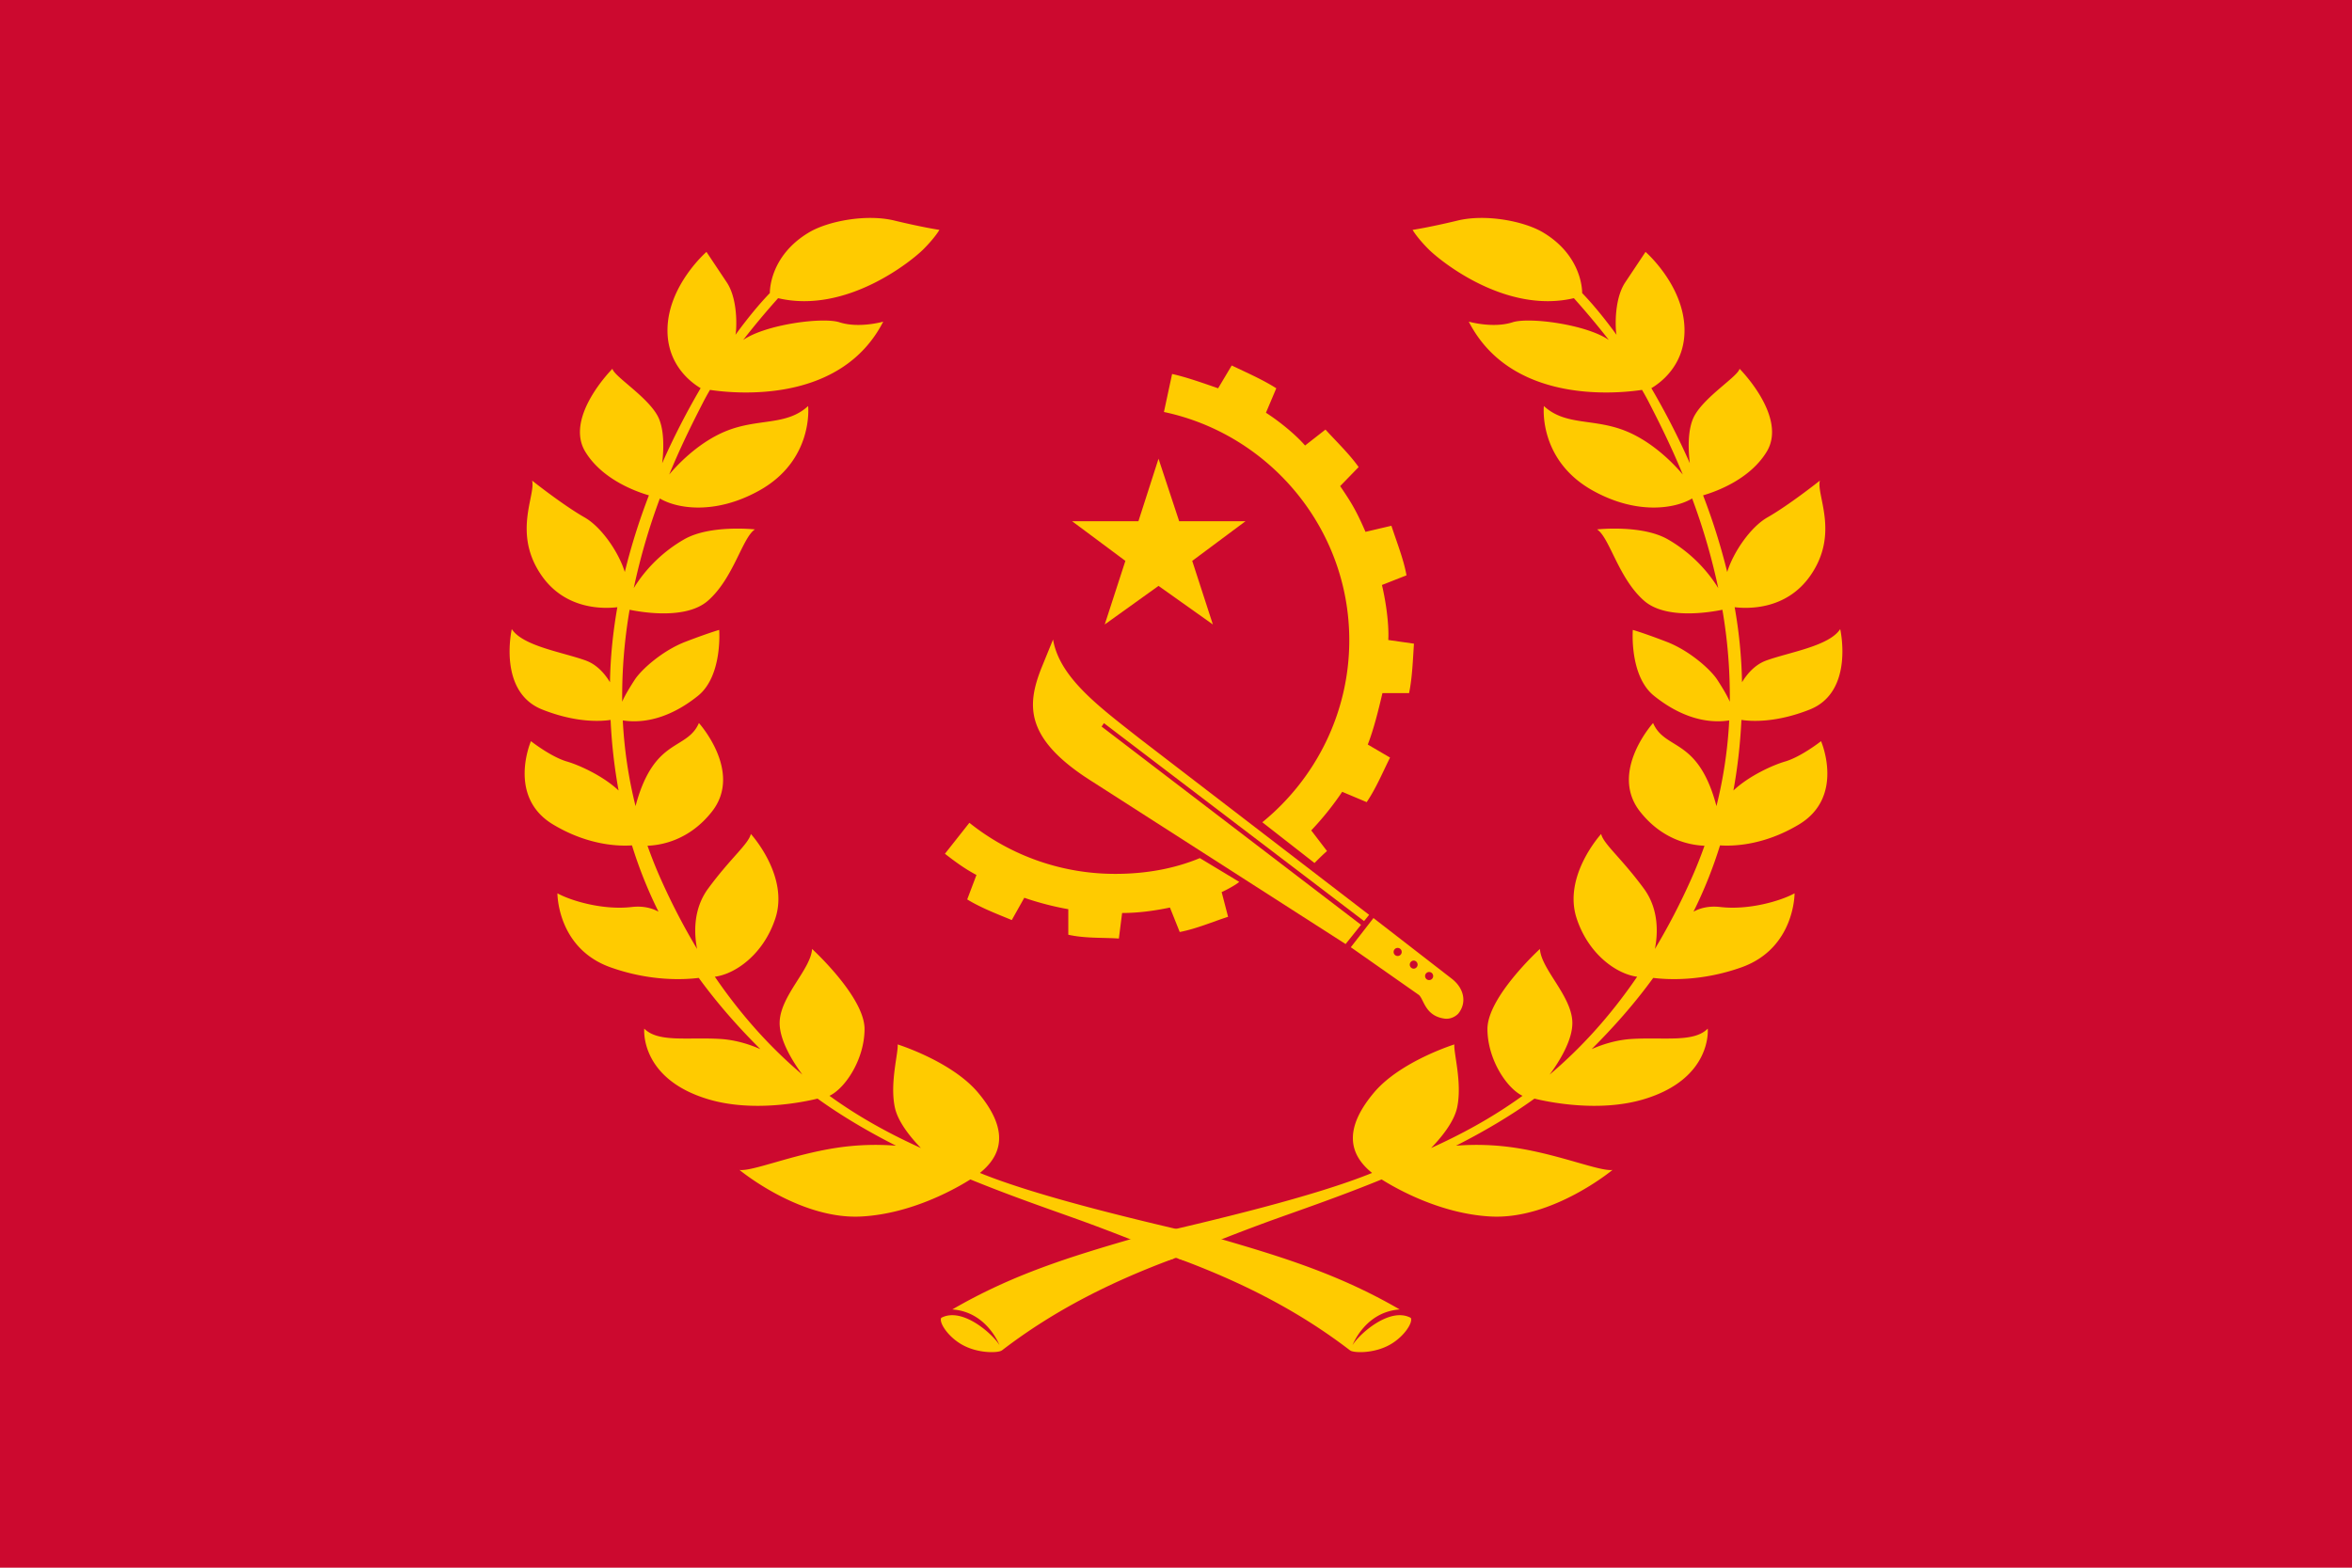 <svg xmlns="http://www.w3.org/2000/svg" width="600" height="400" viewBox="0 0 158.75 105.833"><path fill="#cc092f" d="M0 0h158.75v105.833H0z"/><path d="M72.363 35.188h4.475l1.357-4.22 1.394 4.22h4.476l-3.595 2.677 1.393 4.292-3.668-2.604-3.63 2.604 1.393-4.292z" fill-rule="evenodd" fill="#ffcb00"/><path d="M88.723 58.26l-3.522-2.75c3.558-2.898 5.87-7.338 5.87-12.289 0-7.557-5.392-13.903-12.51-15.408l.551-2.567c.99.22 2.152.637 3.106.967l.918-1.54c.99.476 2.09.953 3.008 1.54l-.698 1.651c.918.587 2.025 1.496 2.64 2.212L89.464 29c.734.807 1.615 1.65 2.238 2.531l-1.247 1.285c.806 1.182 1.116 1.725 1.71 3.088l1.75-.41c.331 1.026.833 2.283 1.017 3.347l-1.657.651c.198.827.453 2.27.437 3.484-.001.073-.007.157-.007.23l1.731.247c-.073 1.064-.11 2.275-.33 3.338h-1.798c-.257 1.1-.587 2.446-.99 3.472l1.504.88c-.477.954-.953 2.092-1.577 3.008l-1.652-.696a20.183 20.183 0 0 1-2.09 2.605l1.064 1.393c-.293.257-.55.514-.844.808M80.984 57.93l2.659 1.604c-.248.226-.991.611-1.187.688l.434 1.67c-1.027.33-2.127.807-3.264 1.027l-.66-1.651c-1.065.22-2.128.367-3.228.367l-.22 1.725c-1.028-.074-2.274 0-3.412-.257v-1.724a19.615 19.615 0 0 1-2.971-.771l-.844 1.504c-.88-.366-2.054-.807-3.008-1.393l.624-1.651c-.771-.404-1.468-.917-2.128-1.432l1.65-2.09a15.73 15.73 0 0 0 9.869 3.448c1.98 0 3.924-.33 5.686-1.064" fill-rule="evenodd" fill="#ffcb00"/><path d="M92.068 62.182L74.513 48.82l-.16.229 17.51 13.384-1.04 1.299-17.068-10.949c-4.623-2.897-4.44-5.171-3.486-7.629l.808-1.981c.44 2.568 3.08 4.513 5.831 6.676L92.41 61.76zM96.477 66.164a.273.273 0 1 1 0-.545.273.273 0 0 1 0 .545m-1.05-.77a.273.273 0 1 1-.002-.546.273.273 0 0 1 .002.545m-1.073-.855a.273.273 0 1 1-.002-.545.273.273 0 0 1 .002.545m3.609 1.514l-5.26-4.075-1.529 1.97 4.57 3.204c.367.257.403 1.432 1.76 1.615.55.073.917-.33.917-.33.59-.72.43-1.71-.458-2.384" fill-rule="evenodd" fill="#ffcb00"/><g fill="#ffcb00"><path d="M79.653 84.803a141.459 141.459 0 0 1 5.84-2.297c1.948-.711 4.738-1.649 7.761-2.884 1.01.636 3.974 2.318 7.35 2.502 4.174.23 8.234-3.143 8.234-3.143-.858.114-3.545-1.03-6.518-1.487a17.51 17.51 0 0 0-4.045-.149c1.84-.934 3.646-1.99 5.294-3.178.932.228 4.356.945 7.367.045 4.66-1.39 4.33-4.771 4.33-4.771-.936.952-2.929.568-5.104.696-1.082.062-2.04.383-2.733.689 1.46-1.456 2.873-3.041 4.157-4.809.978.122 3.253.246 5.95-.712 3.615-1.283 3.59-4.999 3.59-4.999-.918.507-3.076 1.15-5.01.925-.79-.091-1.386.082-1.812.314a29.836 29.836 0 0 0 1.79-4.474c.865.06 2.946.016 5.321-1.408 3.13-1.874 1.498-5.628 1.498-5.628s-1.34 1.058-2.433 1.376c-.815.237-2.435.966-3.482 1.955.273-1.496.46-3.079.54-4.765.696.105 2.35.195 4.61-.7 3.03-1.2 2.058-5.432 2.058-5.432-.743 1.143-3.374 1.544-4.974 2.115-.775.278-1.308.903-1.653 1.474a32.305 32.305 0 0 0-.497-5.066c.912.11 3.49.187 5.105-2.126 1.993-2.85.387-5.443.649-6.422 0 0-2.076 1.65-3.543 2.486-1.131.644-2.3 2.339-2.714 3.685a42.64 42.64 0 0 0-1.628-5.175c.86-.25 3.146-1.062 4.292-2.942 1.43-2.343-1.83-5.603-1.83-5.603-.114.515-2.286 1.83-3.03 3.145-.507.897-.429 2.377-.328 3.229a49.654 49.654 0 0 0-2.595-5.064c.612-.36 2.284-1.567 2.237-3.997-.057-2.973-2.63-5.202-2.63-5.202l-1.372 2.058c-.571.857-.687 2.229-.628 3.201.005.11.02.224.042.337-.84-1.152-1.636-2.109-2.328-2.826l.007-.002s.075-2.465-2.639-4.083c-1.297-.774-3.888-1.259-5.774-.8-1.887.456-3.03.628-3.03.628s.285.514 1.086 1.315c.756.757 5.184 4.383 9.799 3.295a53.71 53.71 0 0 1 2.36 2.823c-1.52-1.053-5.375-1.559-6.5-1.195-1.323.427-2.954-.043-2.954-.043 2.845 5.546 9.906 4.875 11.694 4.607.18.308.35.615.503.917.523 1.025 1.373 2.673 2.247 4.795-.792-.941-2.153-2.23-3.775-2.906-2.205-.92-4.112-.345-5.6-1.716 0 0-.4 3.659 3.318 5.716 2.977 1.65 5.55 1.207 6.69.524a42.763 42.763 0 0 1 1.761 6.049 9.669 9.669 0 0 0-3.413-3.296c-1.759-1-4.766-.664-4.766-.664.853.554 1.444 3.314 3.185 4.824 1.456 1.26 4.358.788 5.274.6a34.46 34.46 0 0 1 .5 6.209c-.192-.467-.638-1.162-.836-1.47-.437-.682-1.86-1.974-3.437-2.58-1.576-.605-2.273-.799-2.273-.799s-.241 3.104 1.431 4.449c1.588 1.278 3.35 1.925 5.076 1.662a30.239 30.239 0 0 1-.862 5.786c-.218-.841-.576-1.865-1.14-2.68-1.163-1.685-2.538-1.545-3.137-2.93 0 0-2.99 3.307-.875 5.984 1.524 1.934 3.412 2.266 4.346 2.3a30.467 30.467 0 0 1-.892 2.237 44.059 44.059 0 0 1-2.456 4.732c.18-.899.325-2.624-.746-4.078-1.525-2.073-2.717-2.998-2.883-3.685 0 0-2.598 2.835-1.652 5.701.818 2.482 2.759 3.77 4.083 3.935-1.887 2.764-3.899 4.91-5.907 6.609.597-.806 1.586-2.336 1.531-3.579-.077-1.773-2.1-3.53-2.187-4.904 0 0-3.554 3.244-3.542 5.416.013 2.062 1.313 3.993 2.368 4.498-2.166 1.567-4.279 2.667-6.17 3.524.685-.708 1.55-1.76 1.757-2.739.352-1.66-.245-3.683-.188-4.254 0 0-3.66 1.143-5.432 3.259-1.704 2.034-2.023 3.89-.121 5.416-3.853 1.574-10.695 3.21-15.888 4.392-2.015.459-.227 2.548 2.931 1.228"/><path d="M79.097 84.803a141.459 141.459 0 0 0-5.84-2.297c-1.948-.711-4.738-1.649-7.761-2.884-1.01.636-3.974 2.318-7.35 2.502-4.174.23-8.234-3.143-8.234-3.143.858.114 3.545-1.03 6.518-1.487a17.51 17.51 0 0 1 4.045-.149c-1.84-.934-3.646-1.99-5.294-3.178-.932.228-4.356.945-7.367.045-4.66-1.39-4.33-4.771-4.33-4.771.936.952 2.929.568 5.104.696 1.082.062 2.04.383 2.733.689-1.46-1.456-2.873-3.041-4.157-4.809-.978.122-3.253.246-5.95-.712-3.615-1.283-3.59-4.999-3.59-4.999.918.507 3.076 1.15 5.01.925.79-.091 1.386.082 1.812.314a29.836 29.836 0 0 1-1.79-4.474c-.865.06-2.946.016-5.321-1.408-3.13-1.874-1.498-5.628-1.498-5.628s1.34 1.058 2.433 1.376c.815.237 2.435.966 3.482 1.955a35.854 35.854 0 0 1-.54-4.765c-.696.105-2.35.195-4.61-.7-3.03-1.2-2.058-5.432-2.058-5.432.743 1.143 3.374 1.544 4.974 2.115.775.278 1.308.903 1.653 1.474.027-1.706.205-3.402.497-5.066-.912.11-3.49.187-5.105-2.126-1.993-2.85-.387-5.443-.649-6.422 0 0 2.076 1.65 3.543 2.486 1.131.644 2.3 2.339 2.714 3.685a42.64 42.64 0 0 1 1.628-5.175c-.86-.25-3.146-1.062-4.292-2.942-1.43-2.343 1.83-5.603 1.83-5.603.114.515 2.286 1.83 3.03 3.145.507.897.429 2.377.328 3.229a49.654 49.654 0 0 1 2.595-5.064c-.612-.36-2.284-1.567-2.237-3.997.057-2.973 2.63-5.202 2.63-5.202l1.372 2.058c.571.857.687 2.229.628 3.201-.005.11-.02.224-.042.337.84-1.152 1.636-2.109 2.328-2.826l-.007-.002s-.075-2.465 2.639-4.083c1.297-.774 3.888-1.259 5.774-.8 1.887.456 3.03.628 3.03.628s-.285.514-1.086 1.315c-.756.757-5.184 4.383-9.799 3.295a53.71 53.71 0 0 0-2.36 2.823c1.52-1.053 5.375-1.559 6.5-1.195 1.323.427 2.954-.043 2.954-.043-2.845 5.546-9.906 4.875-11.694 4.607-.18.308-.35.615-.503.917-.523 1.025-1.373 2.673-2.247 4.795.792-.941 2.153-2.23 3.775-2.906 2.205-.92 4.112-.345 5.6-1.716 0 0 .4 3.659-3.318 5.716-2.977 1.65-5.55 1.207-6.69.524a42.763 42.763 0 0 0-1.761 6.049 9.669 9.669 0 0 1 3.413-3.296c1.759-1 4.766-.664 4.766-.664-.853.554-1.444 3.314-3.185 4.824-1.456 1.26-4.358.788-5.274.6a34.46 34.46 0 0 0-.5 6.209c.192-.467.638-1.162.836-1.47.437-.682 1.86-1.974 3.437-2.58 1.576-.605 2.273-.799 2.273-.799s.241 3.104-1.431 4.449c-1.588 1.278-3.35 1.925-5.076 1.662.098 1.88.368 3.817.862 5.786.218-.841.576-1.865 1.14-2.68 1.163-1.685 2.538-1.545 3.137-2.93 0 0 2.99 3.307.875 5.984-1.524 1.934-3.412 2.266-4.346 2.3.264.743.558 1.49.892 2.237a44.058 44.058 0 0 0 2.456 4.732c-.18-.899-.325-2.624.746-4.078 1.525-2.073 2.717-2.998 2.883-3.685 0 0 2.598 2.835 1.652 5.701-.818 2.482-2.759 3.77-4.083 3.935 1.887 2.764 3.899 4.91 5.907 6.609-.597-.806-1.586-2.336-1.531-3.579.077-1.773 2.1-3.53 2.187-4.904 0 0 3.554 3.244 3.542 5.416-.013 2.062-1.313 3.993-2.368 4.498 2.166 1.567 4.279 2.667 6.17 3.524-.685-.708-1.55-1.76-1.757-2.739-.352-1.66.245-3.683.189-4.254 0 0 3.658 1.143 5.43 3.259 1.705 2.034 2.024 3.89.122 5.416 3.853 1.574 10.695 3.21 15.888 4.392 2.015.459.227 2.548-2.931 1.228"/></g><g fill="#ffcb00"><path d="M76.57 83.583c-4.376 1.27-8.223 2.454-12.294 4.817 2.312.158 3.156 2.349 3.187 2.41-.004-.006-.012-.013-.016-.021.008.012.017.026.024.04l-.017-.025c.005.011.015.022.023.031-.417-.728-2.52-2.64-3.947-1.867-.168.297.428 1.245 1.369 1.79 1.123.65 2.521.574 2.717.409a.14.14 0 0 0 .035-.022c3.65-2.8 7.584-4.706 11.598-6.19a13.842 13.842 0 0 0-2.679-1.372M82.18 83.583c4.376 1.27 8.223 2.454 12.294 4.817-2.312.158-3.156 2.349-3.187 2.41.004-.006.012-.013.016-.021-.008.012-.017.026-.024.04l.017-.025c-.005.011-.015.022-.023.031.417-.728 2.52-2.64 3.947-1.867.168.297-.428 1.245-1.369 1.79-1.123.65-2.521.574-2.717.409a.14.14 0 0 1-.035-.022c-3.65-2.8-7.584-4.706-11.598-6.19a13.842 13.842 0 0 1 2.679-1.372"/></g></svg>